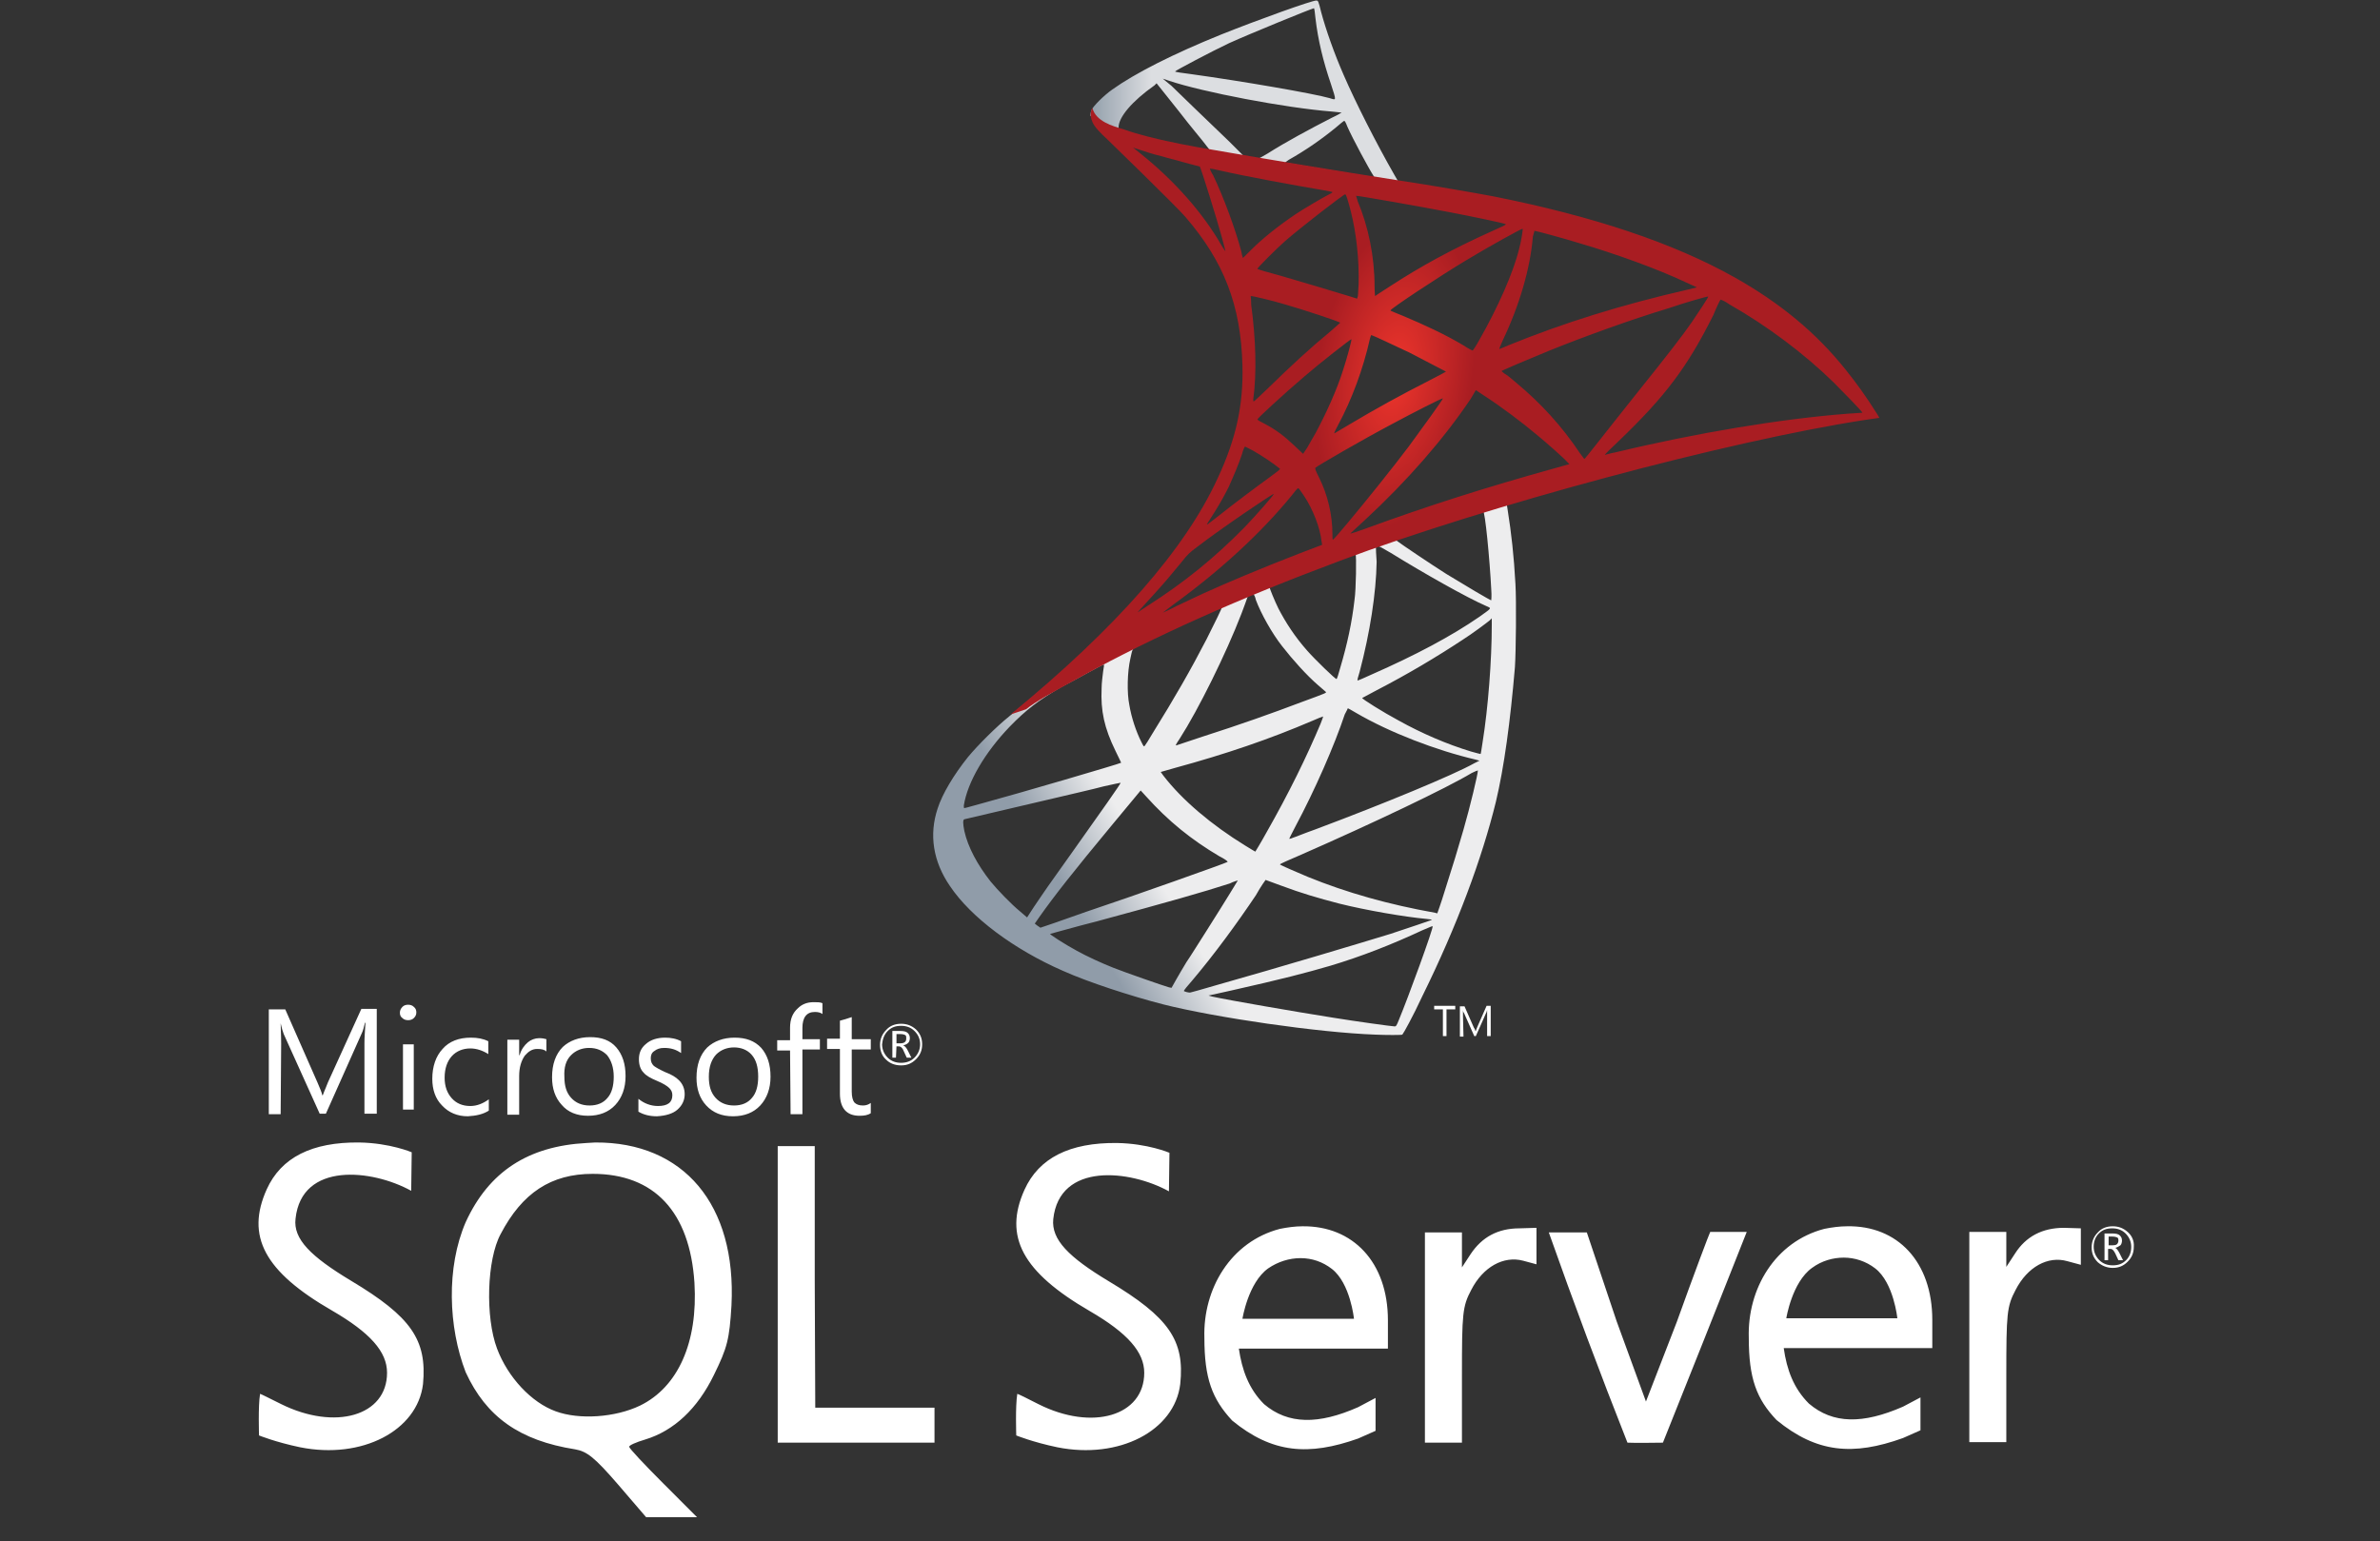 <?xml version="1.0" encoding="UTF-8"?>
<svg xmlns="http://www.w3.org/2000/svg" width="88" height="57" viewBox="0 0 88 57" fill="none">
  <rect x="0" y="0" width="88" height="57" fill="#333333" stroke="none"/>
  <g clip-path="url(#clip0_201_5539)">
    <path d="M56.584 17.867L48.924 20.376L42.252 23.322L40.39 23.816C39.915 24.273 39.42 24.729 38.869 25.185C38.28 25.698 37.729 26.154 37.311 26.496C36.836 26.877 36.151 27.561 35.79 27.998C35.258 28.663 34.84 29.366 34.669 29.899C34.346 30.868 34.498 31.856 35.125 32.769C35.904 33.928 37.482 35.107 39.306 35.905C40.238 36.323 41.815 36.836 42.994 37.14C44.952 37.635 48.753 38.186 50.844 38.262C51.262 38.281 51.832 38.281 51.851 38.262C51.889 38.224 52.231 37.615 52.592 36.836C53.885 34.213 54.797 31.742 55.31 29.652C55.614 28.378 55.843 26.686 56.014 24.672C56.052 24.102 56.071 22.22 56.033 21.593C55.976 20.547 55.881 19.711 55.748 18.875C55.728 18.761 55.709 18.646 55.728 18.646C55.748 18.628 55.824 18.608 56.774 18.342L56.584 17.867ZM54.835 18.894C54.911 18.894 55.082 20.68 55.139 21.802C55.158 22.03 55.139 22.201 55.139 22.201C55.101 22.201 54.17 21.65 53.486 21.231C52.916 20.87 51.813 20.129 51.642 19.996C51.585 19.958 51.585 19.958 52.06 19.787C52.858 19.502 54.759 18.894 54.835 18.894ZM50.92 20.186C50.977 20.186 51.11 20.262 51.433 20.452C52.63 21.193 54.246 22.106 54.949 22.41C55.158 22.505 55.177 22.467 54.702 22.809C53.657 23.531 52.326 24.235 50.73 24.938C50.444 25.071 50.217 25.166 50.197 25.166C50.178 25.166 50.217 25.014 50.273 24.843C50.654 23.398 50.882 21.935 50.901 20.775C50.863 20.186 50.863 20.186 50.92 20.186ZM50.121 20.49C50.159 20.528 50.14 21.821 50.083 22.182C49.988 23.018 49.817 23.816 49.551 24.71C49.494 24.919 49.437 25.109 49.418 25.109C49.399 25.147 48.601 24.368 48.335 24.064C47.879 23.55 47.536 23.018 47.27 22.505C47.137 22.239 46.928 21.726 46.947 21.726C47.042 21.65 50.102 20.471 50.121 20.49ZM46.339 21.973C46.377 21.992 46.415 22.087 46.434 22.182C46.624 22.695 47.042 23.436 47.403 23.892C47.803 24.406 48.316 24.976 48.734 25.337C48.867 25.451 49 25.565 49.019 25.584C49.057 25.622 49.057 25.622 48.126 25.964C47.023 26.382 45.845 26.8 44.476 27.238C44.153 27.352 43.83 27.447 43.507 27.561C43.45 27.58 43.469 27.542 43.621 27.314C44.305 26.249 45.332 24.177 45.902 22.695C45.997 22.448 46.092 22.182 46.111 22.125C46.13 22.049 46.168 22.011 46.244 21.973C46.282 21.992 46.32 21.973 46.339 21.973ZM45.18 22.448C45.199 22.467 44.895 23.075 44.609 23.645C44.039 24.748 43.431 25.812 42.614 27.124C42.481 27.352 42.347 27.561 42.328 27.58C42.291 27.618 42.291 27.618 42.196 27.428C42.005 27.048 41.834 26.534 41.758 26.078C41.663 25.622 41.682 24.843 41.796 24.349C41.872 23.988 41.872 23.988 42.043 23.911C42.747 23.55 45.142 22.429 45.18 22.448ZM55.158 22.866V23.113C55.158 24.406 55.025 26.173 54.816 27.466C54.778 27.694 54.759 27.884 54.74 27.884C54.74 27.884 54.569 27.846 54.379 27.789C53.505 27.523 52.573 27.124 51.718 26.648C51.148 26.344 50.331 25.831 50.368 25.812C50.368 25.812 50.616 25.679 50.901 25.527C52.041 24.938 53.124 24.292 54.075 23.664C54.436 23.436 54.968 23.037 55.082 22.942L55.158 22.866ZM40.808 24.577C40.827 24.577 40.827 24.615 40.789 24.824C40.77 24.976 40.732 25.261 40.732 25.451C40.694 26.287 40.827 26.915 41.245 27.77C41.359 27.998 41.454 28.207 41.454 28.207C41.416 28.245 37.577 29.366 36.379 29.69C36.018 29.785 35.714 29.88 35.676 29.88C35.638 29.899 35.638 29.88 35.638 29.785C35.771 28.929 36.417 27.827 37.33 26.877C37.938 26.249 38.413 25.888 39.23 25.413C39.82 25.109 40.713 24.596 40.808 24.577C40.789 24.577 40.789 24.577 40.808 24.577ZM49.836 26.192C49.836 26.192 49.988 26.268 50.14 26.363C51.376 27.086 53.105 27.751 54.569 28.093L54.702 28.131L54.512 28.226C53.733 28.663 51.205 29.709 48.62 30.678C48.24 30.811 47.879 30.963 47.803 30.982C47.727 31.02 47.669 31.02 47.669 31.02C47.669 31.02 47.764 30.811 47.898 30.564C48.62 29.214 49.342 27.561 49.722 26.42C49.798 26.287 49.836 26.192 49.836 26.192ZM48.924 26.496C48.924 26.496 48.886 26.629 48.829 26.762C48.316 27.979 47.669 29.309 46.814 30.811C46.605 31.191 46.415 31.495 46.415 31.495C46.415 31.495 46.244 31.4 46.035 31.267C44.8 30.507 43.716 29.595 43.013 28.682L42.918 28.549L43.45 28.397C45.332 27.884 46.947 27.333 48.544 26.648C48.715 26.572 48.905 26.496 48.924 26.496ZM54.645 28.492C54.645 28.625 54.36 29.823 54.113 30.678C53.904 31.4 53.733 31.97 53.41 32.978C53.277 33.415 53.144 33.776 53.144 33.776C53.144 33.776 53.105 33.776 53.068 33.757C51.357 33.453 49.798 33.016 48.354 32.427C47.955 32.255 47.365 32.008 47.327 31.97C47.308 31.951 47.669 31.799 48.107 31.609C50.749 30.45 53.467 29.157 54.417 28.587C54.531 28.53 54.626 28.492 54.645 28.492ZM41.435 28.948C41.454 28.967 40.713 30.013 39.687 31.457C39.325 31.97 38.907 32.56 38.755 32.769C38.603 32.997 38.356 33.339 38.223 33.548L37.976 33.928L37.71 33.7C37.406 33.453 36.873 32.902 36.626 32.598C36.132 31.97 35.79 31.324 35.657 30.735C35.6 30.45 35.6 30.317 35.657 30.298C35.752 30.279 37.292 29.918 38.736 29.576C39.535 29.386 40.466 29.176 40.808 29.081C41.15 29.005 41.416 28.948 41.435 28.948ZM42.176 29.233L42.367 29.442C43.203 30.374 44.058 31.058 45.085 31.666C45.275 31.761 45.408 31.856 45.389 31.875C45.351 31.913 41.815 33.168 40.162 33.719C39.249 34.042 38.489 34.308 38.47 34.308L38.356 34.232L38.261 34.156L38.432 33.909C38.983 33.13 39.668 32.255 41.15 30.469L42.176 29.233ZM46.795 32.541C46.795 32.541 47.061 32.636 47.365 32.75C48.126 33.035 48.715 33.206 49.513 33.415C50.502 33.662 51.927 33.909 52.763 33.985C52.897 34.004 52.953 34.004 52.934 34.023C52.897 34.042 52.041 34.327 51.414 34.536C50.425 34.84 47.384 35.753 44.895 36.456C44.438 36.589 44.039 36.703 44.02 36.703C43.963 36.722 43.773 36.665 43.773 36.646C43.773 36.627 43.906 36.456 44.077 36.266C44.913 35.278 45.731 34.156 46.434 33.111C46.624 32.769 46.795 32.541 46.795 32.541ZM45.769 32.56C45.769 32.56 45.37 33.225 44.647 34.365C44.343 34.84 44.001 35.392 43.868 35.582C43.754 35.772 43.583 36.057 43.488 36.228L43.317 36.532L43.222 36.513C43.013 36.456 41.549 35.943 41.169 35.791C40.694 35.601 40.2 35.373 39.82 35.164C39.363 34.916 38.774 34.536 38.831 34.536C38.85 34.536 39.63 34.308 40.599 34.061C43.127 33.377 44.533 32.978 45.465 32.674C45.617 32.598 45.769 32.56 45.769 32.56ZM52.972 34.251C53.011 34.308 52.06 36.912 51.718 37.73C51.642 37.92 51.623 37.958 51.566 37.958C51.471 37.958 50.102 37.768 49.285 37.635C47.841 37.406 45.427 36.988 44.819 36.855L44.685 36.817L45.541 36.627C47.403 36.209 48.278 35.981 49.19 35.715C50.331 35.373 51.452 34.935 52.592 34.403C52.782 34.327 52.934 34.251 52.972 34.251Z" fill="url(#paint0_linear_201_5539)"></path>
    <path d="M48.676 0.02C48.543 0.001 46.49 0.742 45.159 1.274C43.373 1.997 41.985 2.7 41.13 3.308C40.807 3.536 40.407 3.935 40.35 4.087C40.331 4.144 40.312 4.22 40.312 4.277L41.092 5.019L42.935 5.608L47.326 6.387L52.344 7.243L52.401 6.805H52.363L51.698 6.71L51.565 6.482C50.88 5.285 50.12 3.783 49.683 2.776C49.341 1.997 49.018 1.084 48.847 0.438C48.752 0.039 48.733 0.02 48.676 0.02ZM48.581 0.305C48.6 0.305 48.619 0.476 48.638 0.666C48.733 1.483 48.923 2.263 49.208 3.099C49.417 3.745 49.417 3.707 49.17 3.631C48.581 3.46 45.939 3.004 44.019 2.738C43.715 2.7 43.449 2.662 43.449 2.643C43.43 2.624 44.836 1.883 45.444 1.597C46.243 1.236 48.428 0.343 48.581 0.305ZM42.992 2.909L43.221 2.985C44.456 3.403 47.535 3.992 49.246 4.125C49.436 4.144 49.607 4.163 49.607 4.163C49.607 4.163 49.455 4.258 49.246 4.354C48.428 4.772 47.516 5.266 46.889 5.665C46.699 5.779 46.528 5.874 46.509 5.874C46.49 5.874 46.357 5.855 46.243 5.836L46.015 5.798L45.444 5.228C44.418 4.239 43.62 3.479 43.316 3.175L42.992 2.909ZM42.764 3.08L43.582 4.106C44.019 4.677 44.475 5.209 44.57 5.342C44.665 5.456 44.741 5.57 44.741 5.57C44.722 5.589 43.563 5.361 42.955 5.228C42.327 5.076 42.061 5.019 41.681 4.886L41.358 4.791V4.715C41.358 4.334 41.852 3.745 42.688 3.156L42.764 3.08ZM49.702 4.468C49.721 4.468 49.759 4.525 49.816 4.677C50.006 5.114 50.633 6.273 50.785 6.501C50.823 6.577 50.918 6.577 50.101 6.444C48.143 6.121 47.516 6.026 47.516 6.007C47.516 6.007 47.573 5.969 47.649 5.912C48.257 5.57 48.866 5.152 49.417 4.696C49.55 4.582 49.664 4.487 49.702 4.468Z" fill="url(#paint1_linear_201_5539)"></path>
    <path d="M40.389 3.992C40.389 3.992 40.256 4.201 40.389 4.505C40.465 4.695 40.693 4.924 40.941 5.152C40.941 5.152 43.526 7.661 43.83 8.022C45.255 9.675 45.882 11.291 45.939 13.515C45.977 14.959 45.711 16.214 45.027 17.677C43.83 20.3 41.283 23.208 37.367 26.421L37.937 26.23C38.298 25.945 38.812 25.66 39.99 25.014C42.727 23.512 45.787 22.144 49.551 20.737C54.968 18.704 63.882 16.309 68.957 15.53L69.489 15.453L69.413 15.32C68.957 14.598 68.634 14.161 68.254 13.686C67.151 12.298 65.802 11.196 64.148 10.264C61.886 8.991 58.94 8.003 55.215 7.261C54.511 7.128 52.972 6.862 51.718 6.672C49.056 6.254 47.346 5.969 45.464 5.646C44.78 5.532 43.773 5.361 43.107 5.209C42.765 5.133 42.1 4.981 41.568 4.79C41.112 4.657 40.522 4.486 40.389 3.992ZM41.891 5.456C41.891 5.456 41.986 5.494 42.119 5.532C42.347 5.608 42.632 5.703 42.955 5.779C43.202 5.855 43.468 5.912 43.715 5.988C44.058 6.083 44.362 6.159 44.362 6.159C44.4 6.197 44.989 8.079 45.179 8.782C45.255 9.048 45.312 9.295 45.312 9.295C45.312 9.295 45.236 9.2 45.16 9.067C44.476 7.87 43.411 6.672 42.176 5.684C42.005 5.551 41.891 5.456 41.891 5.456ZM44.742 6.235C44.78 6.235 44.894 6.254 45.046 6.292C46.034 6.52 47.802 6.843 48.923 7.033C49.114 7.071 49.266 7.09 49.266 7.109C49.266 7.128 49.19 7.166 49.114 7.204C48.923 7.299 48.144 7.756 47.897 7.927C47.251 8.364 46.681 8.82 46.263 9.238L45.958 9.542C45.958 9.542 45.92 9.447 45.901 9.314C45.692 8.516 45.255 7.318 44.856 6.482C44.78 6.368 44.723 6.235 44.742 6.235C44.723 6.235 44.723 6.235 44.742 6.235ZM49.741 7.185C49.779 7.204 49.836 7.394 49.95 7.832C50.159 8.668 50.254 9.618 50.235 10.493C50.216 10.74 50.216 10.968 50.197 10.987L50.178 11.044L49.874 10.949C49.247 10.759 48.239 10.455 47.384 10.207C46.89 10.074 46.491 9.96 46.491 9.941C46.491 9.903 47.213 9.181 47.517 8.915C48.106 8.402 49.703 7.166 49.741 7.185ZM50.14 7.242C50.159 7.223 52.535 7.642 53.618 7.851C54.416 8.003 55.595 8.25 55.671 8.288C55.709 8.307 55.576 8.364 55.196 8.535C53.675 9.219 52.535 9.846 51.394 10.588C51.09 10.778 50.843 10.949 50.843 10.949C50.843 10.949 50.824 10.778 50.824 10.588C50.824 9.485 50.596 8.383 50.197 7.432C50.178 7.337 50.14 7.261 50.14 7.242ZM56.298 8.459C56.317 8.478 56.241 8.953 56.165 9.219C55.956 10.074 55.386 11.367 54.702 12.564C54.588 12.773 54.474 12.944 54.455 12.963C54.435 12.963 54.283 12.887 54.112 12.773C53.447 12.374 52.668 12.013 51.851 11.671C51.623 11.576 51.413 11.5 51.413 11.481C51.375 11.443 53.238 10.207 54.226 9.618C55.006 9.143 56.279 8.44 56.298 8.459ZM56.735 8.535C56.792 8.535 57.838 8.82 58.389 8.991C59.758 9.39 61.316 9.96 62.323 10.436L62.742 10.626L62.438 10.702C59.948 11.272 57.819 11.937 55.766 12.773C55.595 12.85 55.443 12.906 55.443 12.906C55.424 12.906 55.481 12.773 55.557 12.602C56.184 11.291 56.583 9.922 56.678 8.744C56.716 8.63 56.735 8.535 56.735 8.535ZM46.243 10.949C46.263 10.93 47.061 11.12 47.498 11.253C48.163 11.443 49.551 11.899 49.551 11.937C49.551 11.937 49.399 12.07 49.209 12.241C48.448 12.868 47.726 13.534 46.852 14.389C46.586 14.636 46.377 14.845 46.358 14.845C46.339 14.845 46.339 14.807 46.339 14.769C46.472 13.8 46.434 12.545 46.263 11.272C46.263 11.082 46.243 10.949 46.243 10.949ZM63.16 10.968C63.179 10.987 62.78 11.576 62.551 11.918C62.209 12.412 61.696 13.078 60.537 14.522C59.928 15.282 59.244 16.157 59.016 16.442C58.788 16.727 58.598 16.974 58.579 16.974C58.579 16.974 58.503 16.879 58.408 16.746C57.762 15.777 56.983 14.921 56.07 14.161C55.899 14.009 55.709 13.857 55.633 13.819C55.576 13.781 55.519 13.724 55.519 13.724C55.519 13.705 56.507 13.287 57.249 12.982C58.56 12.45 60.347 11.804 61.677 11.405C62.4 11.158 63.16 10.949 63.16 10.968ZM63.616 11.082C63.635 11.082 63.787 11.139 63.939 11.253C65.346 12.051 66.733 13.097 67.817 14.161C68.121 14.465 68.881 15.244 68.862 15.263C68.862 15.263 68.596 15.282 68.292 15.301C65.859 15.491 62.742 16.005 59.739 16.727C59.529 16.765 59.358 16.822 59.339 16.822C59.32 16.822 59.548 16.594 59.834 16.328C61.601 14.636 62.4 13.553 63.35 11.652C63.483 11.329 63.597 11.101 63.616 11.082C63.597 11.082 63.597 11.082 63.616 11.082ZM50.71 12.393C50.786 12.412 51.546 12.773 52.117 13.04C52.63 13.306 53.428 13.724 53.466 13.743C53.466 13.743 53.2 13.895 52.858 14.066C51.775 14.617 50.843 15.13 49.855 15.72C49.57 15.891 49.342 16.024 49.342 16.024C49.323 16.024 49.323 16.005 49.475 15.72C49.988 14.769 50.406 13.629 50.653 12.526C50.672 12.45 50.691 12.393 50.71 12.393ZM49.969 12.545C49.988 12.564 49.798 13.268 49.665 13.667C49.437 14.408 49.019 15.32 48.638 16.024C48.543 16.195 48.41 16.423 48.334 16.556L48.182 16.784L47.859 16.48C47.479 16.119 47.175 15.891 46.776 15.681C46.624 15.605 46.491 15.53 46.491 15.511C46.491 15.472 47.479 14.56 48.239 13.914C48.79 13.439 49.95 12.526 49.969 12.545ZM54.569 14.427L54.854 14.617C55.5 15.035 56.26 15.605 56.849 16.1C57.172 16.366 57.819 16.936 57.952 17.088L58.028 17.164L57.553 17.297C54.892 18.038 52.858 18.685 50.463 19.559C50.197 19.654 49.969 19.73 49.95 19.73C49.912 19.73 49.893 19.768 50.482 19.217C52.003 17.81 53.371 16.252 54.379 14.75L54.569 14.427ZM53.352 14.731C53.371 14.75 52.573 15.853 52.098 16.499C51.527 17.259 50.52 18.514 49.836 19.331C49.551 19.673 49.304 19.958 49.285 19.958C49.266 19.958 49.266 19.882 49.266 19.749C49.266 19.046 49.094 18.305 48.771 17.658C48.638 17.392 48.619 17.335 48.638 17.297C48.752 17.202 50.425 16.233 51.508 15.662C52.212 15.282 53.333 14.712 53.352 14.731ZM46.034 16.518C46.053 16.518 46.187 16.594 46.339 16.67C46.7 16.879 47.042 17.107 47.327 17.335C47.346 17.354 47.194 17.468 46.985 17.62C46.434 18.019 45.597 18.647 45.122 19.027C44.609 19.426 44.59 19.445 44.647 19.35C45.027 18.761 45.217 18.438 45.426 18.019C45.597 17.639 45.787 17.202 45.92 16.803C45.958 16.651 46.015 16.518 46.034 16.518ZM47.992 18.057C48.03 18.057 48.049 18.095 48.22 18.343C48.543 18.837 48.809 19.502 48.866 20.034L48.886 20.148L48.087 20.452C46.662 21.003 45.35 21.555 44.476 21.954C44.229 22.068 43.792 22.277 43.507 22.41C43.221 22.562 42.993 22.657 42.993 22.657C42.993 22.657 43.164 22.524 43.392 22.353C45.122 21.099 46.624 19.711 47.745 18.343C47.859 18.19 47.973 18.057 47.992 18.057ZM47.099 18.267C47.118 18.285 46.453 19.046 46.015 19.502C44.894 20.642 43.792 21.536 42.423 22.41C42.252 22.524 42.1 22.619 42.081 22.638C42.043 22.657 42.1 22.6 42.689 21.954C43.069 21.536 43.354 21.194 43.697 20.775C43.925 20.49 43.963 20.452 44.267 20.224C45.103 19.578 47.061 18.247 47.099 18.267Z" fill="url(#paint2_radial_201_5539)"></path>
    <path d="M22.009 42.251C21.895 42.251 21.8 42.27 21.686 42.27C19.519 42.385 18.074 43.335 17.219 45.197C16.497 46.87 16.573 49.075 17.219 50.748C17.979 52.401 19.215 53.276 21.267 53.599C21.705 53.675 21.99 53.903 22.845 54.891L23.89 56.108H25.772L24.518 54.853C23.834 54.169 23.263 53.561 23.263 53.504C23.263 53.447 23.529 53.333 23.852 53.237C24.917 52.914 25.791 52.097 26.399 50.843C26.894 49.835 26.97 49.531 27.046 48.277C27.236 44.551 25.278 42.232 22.009 42.251ZM23.662 51.983C22.75 52.42 21.42 52.515 20.545 52.192C19.652 51.869 18.778 50.938 18.378 49.873C17.941 48.714 17.998 46.585 18.512 45.635C19.31 44.114 20.374 43.411 21.914 43.411C24.195 43.411 25.506 44.817 25.677 47.44C25.81 49.645 25.069 51.299 23.662 51.983ZM56.184 45.426C55.385 45.426 54.796 45.749 54.378 46.376L54.055 46.87V45.578H52.686V53.352H54.055V50.862C54.055 48.581 54.074 48.315 54.397 47.706C54.834 46.851 55.594 46.433 56.316 46.623L56.811 46.756V45.407L56.184 45.426ZM48.163 45.35C47.896 45.35 47.611 45.388 47.326 45.445C45.502 45.92 44.475 47.668 44.532 49.474C44.532 50.976 44.817 51.736 45.559 52.534C47.041 53.751 48.391 53.846 50.215 53.2C50.519 53.066 50.861 52.914 50.861 52.914V51.698L50.215 52.04C48.752 52.686 47.63 52.686 46.737 51.926C46.167 51.356 45.92 50.653 45.806 49.873H51.318V48.828C51.318 46.68 50.025 45.331 48.163 45.35ZM45.939 48.771C45.939 48.771 46.148 47.44 46.889 46.908C47.25 46.661 47.668 46.528 48.087 46.528C48.505 46.528 48.904 46.661 49.246 46.927C49.93 47.459 50.063 48.771 50.063 48.771H45.939ZM12.98 47.364C11.498 46.471 10.833 45.825 10.928 45.065C11.156 42.955 13.76 43.24 15.204 44.038L15.223 42.613C15.223 42.613 14.425 42.27 13.285 42.251C11.536 42.232 10.396 42.803 9.863 43.981C9.084 45.711 9.768 47.022 12.277 48.467C13.684 49.284 14.311 49.987 14.311 50.767C14.311 52.363 12.391 52.914 10.396 51.926C9.977 51.717 9.635 51.546 9.616 51.546C9.54 52.002 9.578 53.085 9.578 53.085C9.578 53.085 10.186 53.333 11.099 53.523C13.38 53.979 15.432 52.914 15.641 51.185C15.793 49.55 15.204 48.695 12.98 47.364ZM68.291 45.35C68.025 45.35 67.74 45.388 67.455 45.445C65.63 45.92 64.604 47.668 64.661 49.474C64.661 50.976 64.946 51.736 65.687 52.515C67.169 53.732 68.519 53.846 70.363 53.181C70.667 53.047 71.009 52.895 71.009 52.895V51.679L70.363 52.021C68.88 52.667 67.778 52.667 66.884 51.907C66.314 51.337 66.067 50.653 65.953 49.854H71.446V48.809C71.446 46.661 70.154 45.312 68.291 45.35ZM66.048 48.752C66.048 48.752 66.257 47.421 66.999 46.889C67.36 46.623 67.778 46.509 68.177 46.509C68.576 46.509 68.994 46.642 69.336 46.908C70.021 47.44 70.154 48.752 70.154 48.752H66.048ZM40.997 47.383C39.514 46.49 38.868 45.844 38.944 45.084C39.172 42.974 41.776 43.259 43.221 44.057L43.24 42.632C43.24 42.632 42.441 42.289 41.301 42.27C39.552 42.251 38.412 42.822 37.88 44C37.1 45.73 37.804 47.041 40.294 48.486C41.7 49.303 42.308 50.006 42.308 50.767C42.308 52.363 40.389 52.933 38.393 51.926C37.994 51.717 37.633 51.546 37.614 51.546C37.538 52.002 37.576 53.085 37.576 53.085C37.576 53.085 38.184 53.333 39.096 53.523C41.377 53.979 43.43 52.914 43.639 51.185C43.81 49.569 43.221 48.714 40.997 47.383ZM76.312 45.407C75.514 45.407 74.905 45.73 74.506 46.357L74.183 46.851V45.559H72.815V53.333H74.183V50.862C74.183 48.581 74.202 48.315 74.525 47.706C74.962 46.851 75.723 46.433 76.445 46.642L76.939 46.775V45.426L76.312 45.407ZM30.125 47.345V42.385H28.756V53.352H34.553V52.059H30.144L30.125 47.345ZM62 48.885L60.859 51.831L59.776 48.866L58.673 45.578H57.267C58.179 48.163 59.168 50.805 60.175 53.352C60.612 53.37 61.049 53.352 61.486 53.352L63.026 49.493L64.585 45.559H63.235C63.216 45.578 62.627 47.136 62 48.885ZM33.318 39.4C33.546 39.4 33.717 39.324 33.869 39.172C34.021 39.02 34.097 38.849 34.097 38.621C34.097 38.393 34.021 38.222 33.869 38.07C33.717 37.937 33.546 37.861 33.318 37.861C33.09 37.861 32.9 37.937 32.767 38.089C32.615 38.241 32.539 38.431 32.539 38.64C32.539 38.868 32.615 39.058 32.767 39.191C32.9 39.324 33.09 39.4 33.318 39.4ZM32.824 38.127C32.957 37.994 33.109 37.937 33.318 37.937C33.508 37.937 33.679 37.994 33.812 38.127C33.945 38.26 34.021 38.412 34.021 38.621C34.021 38.811 33.945 38.982 33.812 39.115C33.679 39.248 33.508 39.305 33.318 39.305C33.128 39.305 32.957 39.248 32.824 39.115C32.691 38.982 32.615 38.811 32.615 38.621C32.634 38.431 32.691 38.26 32.824 38.127ZM33.147 38.697H33.242C33.299 38.697 33.375 38.754 33.413 38.868L33.527 39.115H33.698L33.565 38.849C33.508 38.735 33.451 38.678 33.394 38.659C33.47 38.64 33.527 38.621 33.584 38.564C33.622 38.526 33.641 38.45 33.641 38.393C33.641 38.317 33.622 38.26 33.565 38.203C33.508 38.146 33.413 38.127 33.28 38.127H32.995V39.115H33.128L33.147 38.697ZM33.147 38.241H33.28C33.375 38.241 33.432 38.26 33.47 38.279C33.508 38.298 33.508 38.336 33.508 38.412C33.508 38.526 33.432 38.583 33.299 38.583H33.147V38.241ZM10.396 38.602C10.396 38.26 10.377 37.994 10.377 37.842C10.415 38.013 10.453 38.146 10.491 38.241L11.821 41.187H12.049L13.38 38.203C13.418 38.127 13.456 37.994 13.494 37.823H13.513C13.494 38.127 13.475 38.374 13.475 38.583V41.187H13.931V37.31H13.361L12.125 40.028C12.087 40.142 12.011 40.294 11.935 40.503H11.916C11.897 40.389 11.821 40.237 11.745 40.047L10.548 37.329H9.939V41.206H10.377L10.396 38.602ZM14.9 38.621H15.299V41.035H14.9V38.621ZM15.09 37.728C15.166 37.728 15.242 37.709 15.299 37.652C15.356 37.595 15.394 37.538 15.394 37.443C15.394 37.367 15.375 37.291 15.299 37.234C15.242 37.176 15.166 37.157 15.09 37.157C15.014 37.157 14.938 37.176 14.881 37.234C14.824 37.291 14.786 37.367 14.786 37.443C14.786 37.538 14.805 37.595 14.881 37.652C14.938 37.709 15.014 37.728 15.09 37.728ZM18.074 41.073V40.655C17.865 40.807 17.637 40.902 17.39 40.902C17.105 40.902 16.877 40.807 16.706 40.617C16.535 40.427 16.44 40.18 16.44 39.856C16.44 39.514 16.535 39.248 16.706 39.058C16.877 38.868 17.124 38.773 17.39 38.773C17.618 38.773 17.846 38.849 18.055 38.982V38.507C17.865 38.412 17.656 38.374 17.409 38.374C16.972 38.374 16.611 38.507 16.364 38.792C16.117 39.058 15.984 39.438 15.984 39.895C15.984 40.294 16.098 40.636 16.345 40.883C16.592 41.149 16.915 41.282 17.295 41.282C17.618 41.263 17.865 41.206 18.074 41.073ZM19.196 39.8C19.196 39.476 19.272 39.229 19.405 39.039C19.538 38.887 19.671 38.792 19.861 38.792C20.013 38.792 20.127 38.811 20.203 38.887V38.431C20.146 38.412 20.051 38.393 19.937 38.393C19.785 38.393 19.633 38.45 19.519 38.545C19.386 38.659 19.272 38.811 19.215 39.02H19.196V38.45H18.759V41.225H19.196V39.8ZM21.743 41.263C22.161 41.263 22.503 41.13 22.75 40.864C22.997 40.598 23.13 40.237 23.13 39.8C23.13 39.343 23.016 39.001 22.788 38.735C22.56 38.469 22.237 38.355 21.819 38.355C21.401 38.355 21.058 38.488 20.811 38.716C20.545 38.982 20.412 39.362 20.412 39.837C20.412 40.256 20.526 40.598 20.773 40.864C21.001 41.13 21.325 41.263 21.743 41.263ZM21.116 39.02C21.287 38.849 21.515 38.754 21.781 38.754C22.066 38.754 22.275 38.849 22.446 39.02C22.598 39.21 22.693 39.476 22.693 39.819C22.693 40.161 22.617 40.427 22.465 40.598C22.313 40.788 22.085 40.883 21.8 40.883C21.515 40.883 21.287 40.788 21.116 40.598C20.944 40.408 20.868 40.161 20.868 39.819C20.849 39.476 20.925 39.21 21.116 39.02ZM25.05 41.035C25.221 40.883 25.316 40.693 25.316 40.465C25.316 40.256 25.24 40.085 25.107 39.952C24.993 39.837 24.841 39.742 24.594 39.648C24.385 39.552 24.252 39.476 24.176 39.419C24.1 39.343 24.062 39.267 24.062 39.134C24.062 39.02 24.1 38.925 24.195 38.868C24.29 38.792 24.404 38.754 24.556 38.754C24.803 38.754 24.993 38.811 25.183 38.944V38.507C25.012 38.412 24.803 38.374 24.594 38.374C24.309 38.374 24.062 38.45 23.89 38.602C23.7 38.754 23.624 38.944 23.624 39.172C23.624 39.381 23.681 39.552 23.796 39.666C23.89 39.781 24.062 39.876 24.29 39.971C24.518 40.066 24.67 40.161 24.746 40.237C24.822 40.313 24.86 40.389 24.86 40.503C24.86 40.769 24.689 40.902 24.328 40.902C24.062 40.902 23.814 40.807 23.605 40.636V41.111C23.796 41.225 24.024 41.282 24.29 41.282C24.613 41.263 24.879 41.187 25.05 41.035ZM27.16 38.374C26.742 38.374 26.399 38.507 26.152 38.735C25.886 39.001 25.753 39.381 25.753 39.856C25.753 40.275 25.867 40.617 26.114 40.883C26.361 41.149 26.684 41.282 27.103 41.282C27.521 41.282 27.863 41.149 28.11 40.883C28.357 40.617 28.49 40.256 28.49 39.819C28.49 39.362 28.376 39.02 28.148 38.754C27.901 38.488 27.578 38.374 27.16 38.374ZM28.034 39.819C28.034 40.161 27.958 40.427 27.806 40.598C27.654 40.788 27.426 40.883 27.141 40.883C26.856 40.883 26.628 40.788 26.456 40.598C26.285 40.408 26.209 40.161 26.209 39.819C26.209 39.457 26.304 39.191 26.476 39.001C26.646 38.83 26.875 38.735 27.141 38.735C27.407 38.735 27.635 38.83 27.787 39.001C27.958 39.191 28.034 39.457 28.034 39.819ZM29.232 41.206H29.669V38.811H30.315V38.431H29.669V38.013C29.669 37.633 29.821 37.424 30.125 37.424C30.239 37.424 30.334 37.443 30.41 37.5V37.1C30.334 37.062 30.22 37.062 30.087 37.062C29.84 37.062 29.65 37.139 29.498 37.291C29.308 37.462 29.212 37.69 29.212 38.013V38.469H28.737V38.849H29.212L29.232 41.206ZM31.056 40.446C31.056 40.978 31.303 41.263 31.778 41.263C31.95 41.263 32.083 41.244 32.197 41.168V40.788C32.121 40.845 32.026 40.883 31.912 40.883C31.759 40.883 31.664 40.845 31.588 40.769C31.531 40.693 31.493 40.56 31.493 40.37V38.811H32.197V38.431H31.493V37.614C31.341 37.671 31.189 37.709 31.056 37.747V38.412H30.581V38.792H31.056V40.446ZM78.669 45.559C78.517 45.426 78.346 45.35 78.118 45.35C77.889 45.35 77.699 45.426 77.566 45.578C77.414 45.73 77.338 45.92 77.338 46.129C77.338 46.357 77.414 46.528 77.566 46.68C77.719 46.813 77.909 46.889 78.118 46.889C78.346 46.889 78.517 46.813 78.669 46.661C78.821 46.509 78.897 46.338 78.897 46.11C78.916 45.882 78.821 45.692 78.669 45.559ZM78.612 46.604C78.479 46.737 78.327 46.794 78.118 46.794C77.927 46.794 77.757 46.737 77.623 46.604C77.49 46.471 77.414 46.3 77.414 46.11C77.414 45.92 77.471 45.749 77.604 45.616C77.737 45.483 77.889 45.426 78.099 45.426C78.289 45.426 78.46 45.483 78.593 45.616C78.726 45.749 78.802 45.92 78.802 46.11C78.802 46.3 78.745 46.471 78.612 46.604ZM78.213 46.148C78.289 46.129 78.346 46.091 78.403 46.053C78.441 46.015 78.46 45.939 78.46 45.882C78.46 45.806 78.441 45.749 78.384 45.692C78.327 45.635 78.232 45.616 78.099 45.616H77.814V46.604H77.947V46.186H78.042C78.099 46.186 78.156 46.243 78.213 46.357L78.327 46.604H78.498L78.365 46.338C78.308 46.224 78.251 46.167 78.213 46.148ZM78.118 46.053H77.966V45.73H78.099C78.194 45.73 78.251 45.749 78.289 45.768C78.327 45.787 78.327 45.825 78.327 45.901C78.308 46.015 78.251 46.053 78.118 46.053ZM53.351 38.317H53.484V37.329H53.808V37.196H53.028V37.329H53.351V38.317ZM54.093 37.576V37.348C54.093 37.405 54.112 37.443 54.131 37.462L54.511 38.317H54.568L54.948 37.462C54.967 37.443 54.967 37.405 54.986 37.348V38.317H55.119V37.196H54.967L54.625 37.975C54.625 37.994 54.587 38.051 54.568 38.127H54.549C54.549 38.089 54.53 38.051 54.492 37.994L54.15 37.215H53.979V38.336H54.112L54.093 37.576Z" fill="white"></path>
  </g>
  <defs>
    <linearGradient id="paint0_linear_201_5539" x1="40.274" y1="34.478" x2="43.044" y2="32.841" gradientUnits="userSpaceOnUse">
      <stop stop-color="#909CA9"></stop>
      <stop offset="1" stop-color="#EDEDEE"></stop>
    </linearGradient>
    <linearGradient id="paint1_linear_201_5539" x1="40.335" y1="3.638" x2="42.564" y2="3.638" gradientUnits="userSpaceOnUse">
      <stop stop-color="#939FAB"></stop>
      <stop offset="1" stop-color="#DCDEE1"></stop>
    </linearGradient>
    <radialGradient id="paint2_radial_201_5539" cx="0" cy="0" r="1" gradientUnits="userSpaceOnUse" gradientTransform="translate(51.573 13.847) rotate(-171.457) scale(2.874 5.749)">
      <stop stop-color="#EE352C"></stop>
      <stop offset="1" stop-color="#A91D22"></stop>
    </radialGradient>
    <clipPath id="clip0_201_5539">
      <rect width="88" height="56.109" fill="white"></rect>
    </clipPath>
  </defs>
</svg>
